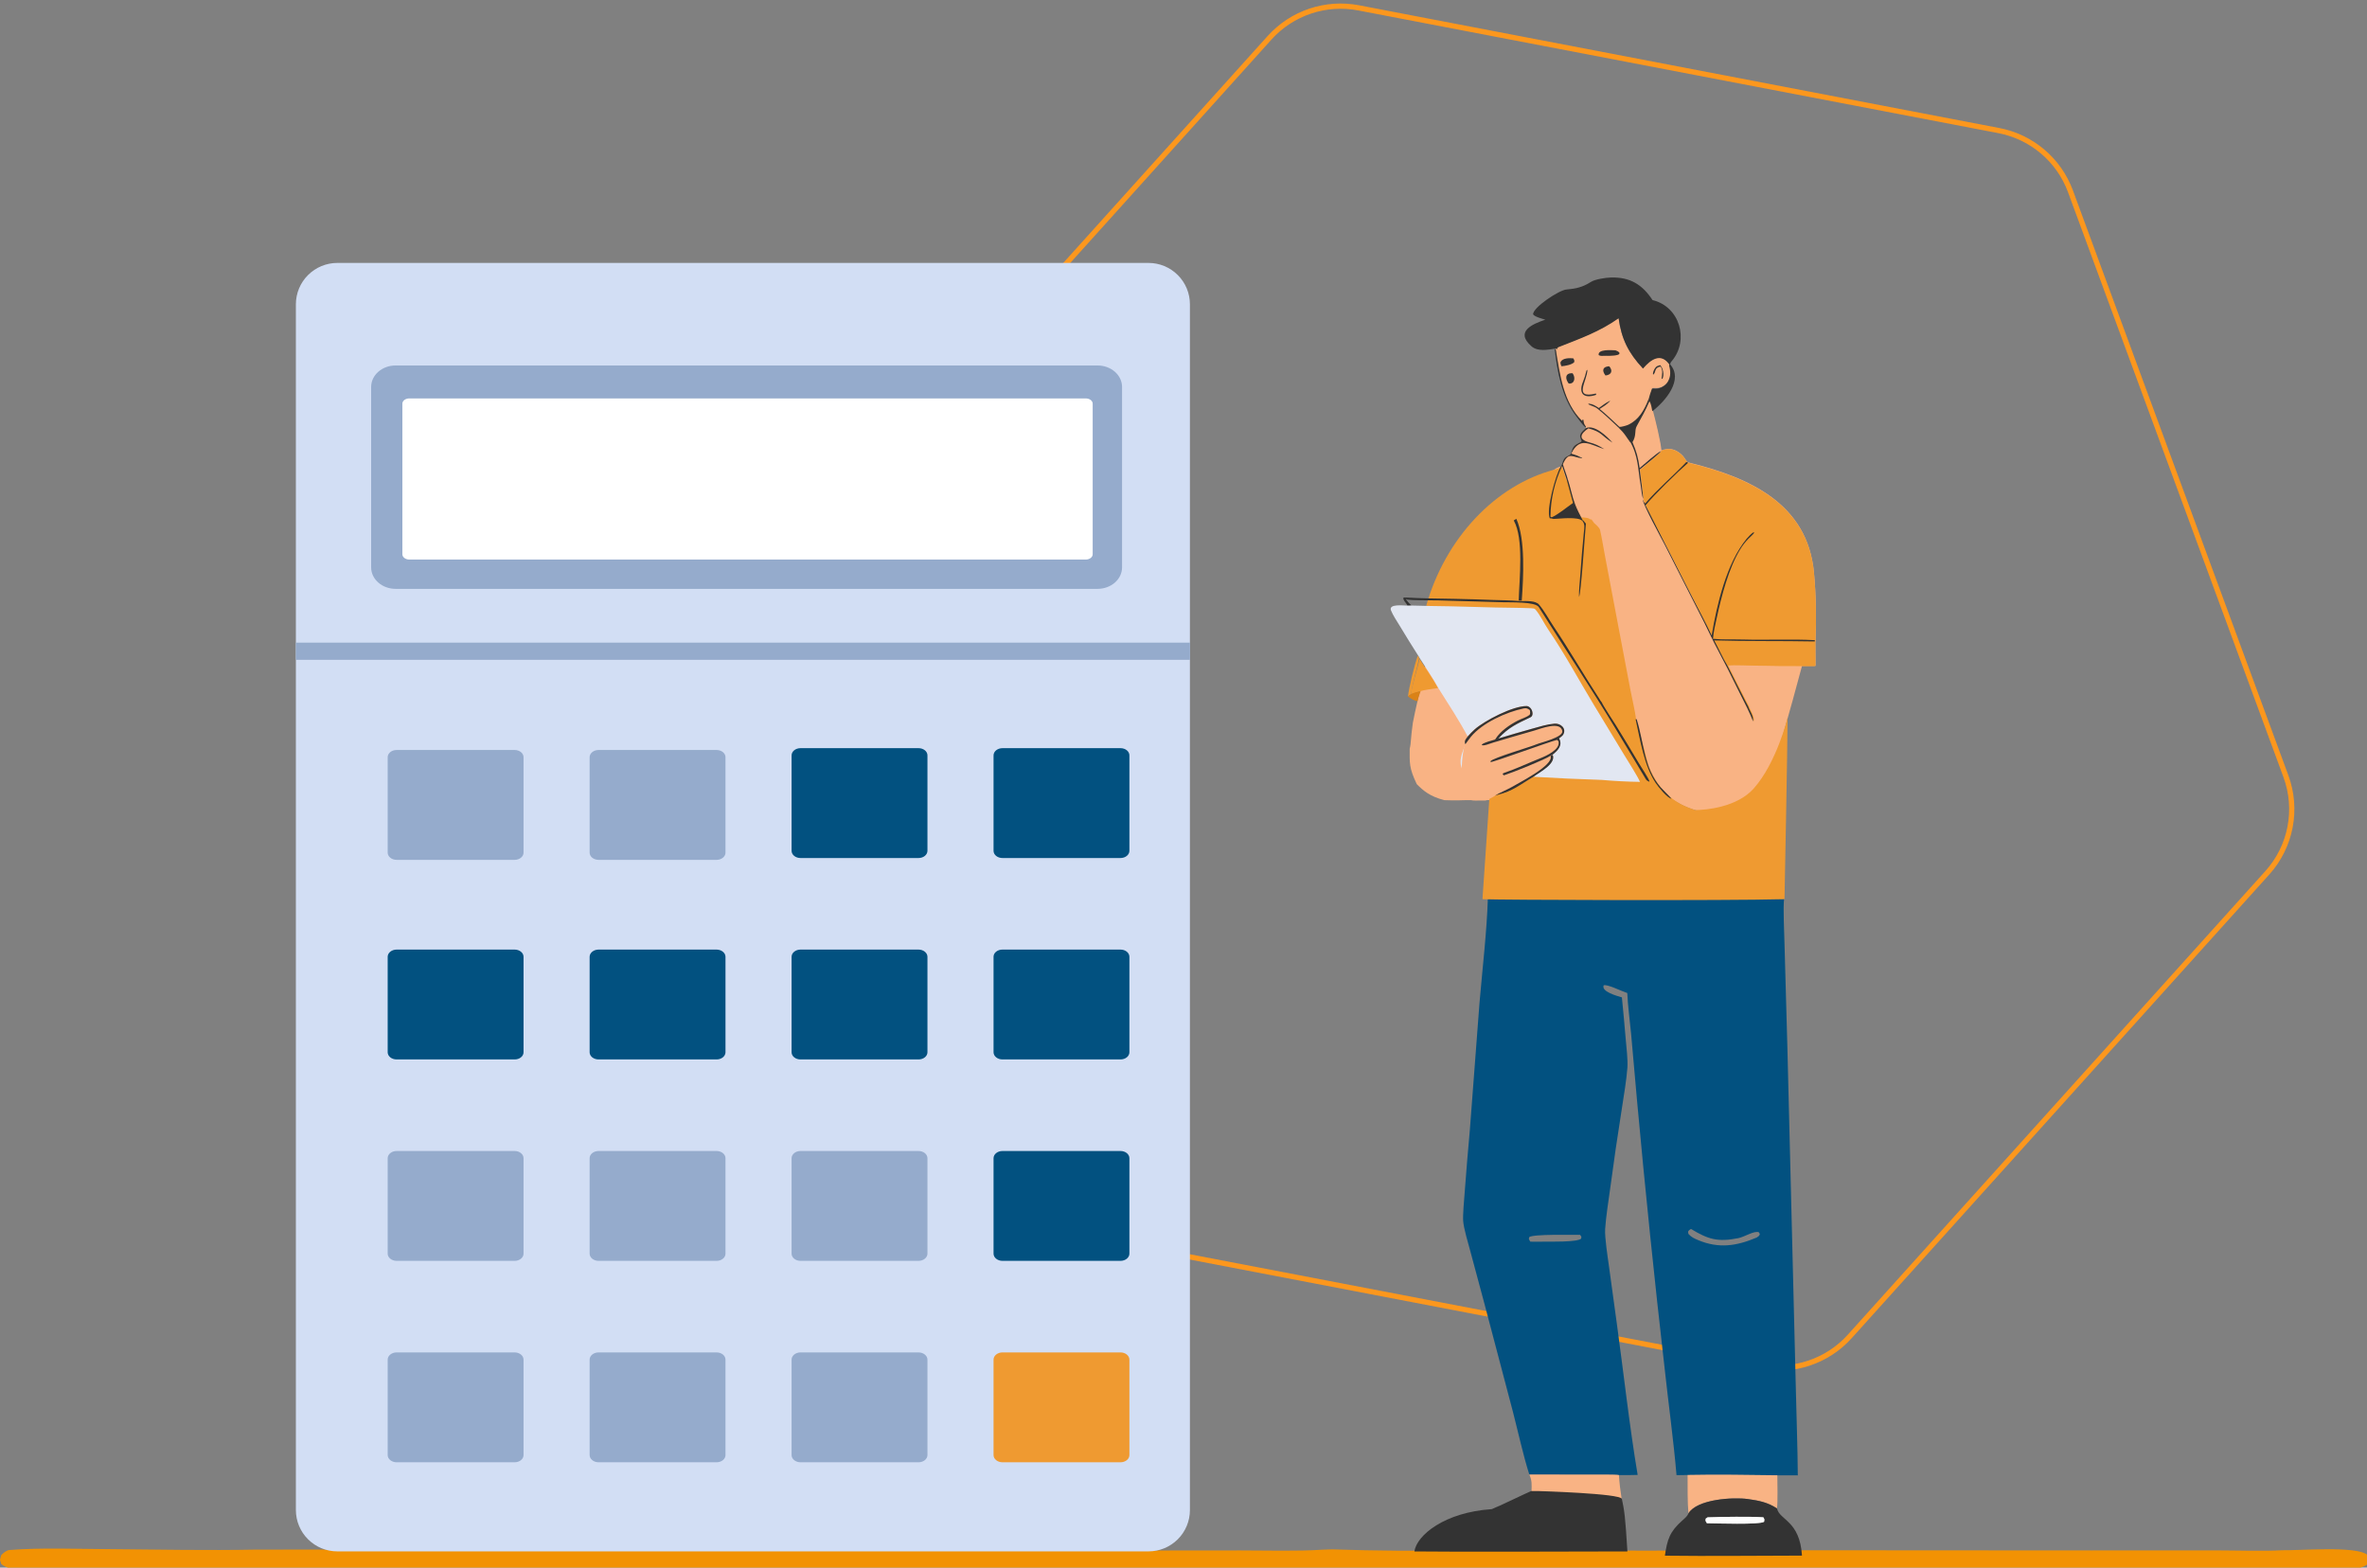 <svg width="453" height="300" viewBox="0 0 453 300" fill="none" xmlns="http://www.w3.org/2000/svg">
<rect x="0" y="0" width="453" height="300" fill="#808080" stroke="none"/>
<g clip-path="url(#clip0_972_3475)">
<path d="M336.205 228.591C336.565 228.334 336.673 228.332 336.804 227.932L336.62 227.591C335.736 227.229 333.891 228.469 332.673 228.712C328.707 229.502 326.91 228.925 323.623 226.955C323.111 227.271 322.989 227.352 323.132 227.902C323.677 228.52 324.251 228.776 324.995 229.088C328.966 230.747 332.344 230.223 336.205 228.591Z" fill="#FEFEFE"/>
<path d="M292.867 229.382C293.66 229.403 294.454 229.404 295.246 229.385C296.57 229.367 301.914 229.51 302.609 228.797C302.652 228.282 302.713 228.517 302.391 228.077C300.876 228.105 293.354 227.907 292.66 228.518C292.561 229.049 292.56 228.77 292.867 229.382Z" fill="#FEFEFE"/>
<path d="M436.704 296.669C439.855 296.756 450.932 295.788 453.037 297.534C453.428 298.653 453.415 298.121 453.239 299.173C451.63 301.129 443.259 300.329 440.53 300.334L416.135 300.342L337.007 300.3L67.55 300.296L23.444 300.322L9.563 300.287C7.004 300.284 2.159 300.985 0.249 299.311C-0.098 298.225 -0.064 298.776 0.239 297.598C0.674 297.173 1.213 296.673 1.823 296.623C7.794 296.147 15.05 296.436 21.086 296.461C30.238 296.544 39.79 296.723 48.927 296.551L93.384 296.51L112.477 296.54C144.31 296.951 176.3 296.658 208.148 296.73L237.424 296.702C242.114 296.698 248.502 296.885 253.081 296.562L254.962 296.502C263.315 296.789 272.062 296.835 280.435 296.687C295.472 296.42 310.69 296.949 325.687 296.657L400.217 296.703L424.397 296.698C428.013 296.697 433.264 296.874 436.704 296.669Z" fill="#F29203"/>
<path d="M437.482 148.555C439.817 154.895 438.447 162.003 433.921 167.028L354.01 255.751C349.725 260.509 343.254 262.681 336.955 261.474L214.446 237.99C208.149 236.783 202.945 232.372 200.733 226.37L159.501 114.424C157.165 108.084 158.536 100.976 163.061 95.951L242.971 7.227C247.257 2.469 253.728 0.297 260.025 1.505L382.535 24.988C388.833 26.195 394.037 30.605 396.248 36.609L437.482 148.555Z" stroke="#FC971D"/>
<path d="M341.439 172.007C339.262 171.875 336.446 171.945 334.224 171.947L322.154 171.953L284.746 171.993C284.567 178.111 283.677 185.71 283.15 191.928L281.294 216.329C280.933 220.298 280.604 224.27 280.309 228.245C280.211 229.583 279.937 232.456 280.025 233.671C280.126 235.082 281.015 238.036 281.431 239.58L284.154 249.725L289.573 270.282C290.525 273.965 291.539 278.609 292.684 282.185L304.366 282.202C305.209 282.201 309.358 282.16 309.837 282.288C311.03 282.303 312.224 282.291 313.418 282.253C311.861 273.051 310.692 262.404 309.407 253.12L307.933 242.368C307.695 240.621 307.092 236.84 307.196 235.188C307.34 232.937 307.828 229.867 308.14 227.582C308.829 222.393 309.585 217.213 310.408 212.043C310.784 209.598 311.272 206.736 311.458 204.291C311.565 202.864 311.253 200.251 311.119 198.698C310.902 196.087 310.662 193.476 310.401 190.868C309.487 190.594 306.412 189.777 306.912 188.563C307.54 188.29 310.286 189.663 311.434 190.036C311.509 192.264 311.947 195.561 312.164 197.858L313.318 210.857C314.875 227.865 316.627 244.855 318.575 261.823C319.294 268.487 320.298 275.696 320.853 282.3L322.974 282.271C328.519 282.154 334.614 282.264 340.15 282.328L344.065 282.34C344.031 276.675 343.79 270.909 343.676 265.238L342.074 200.455L341.521 180.635C341.476 178.654 341.233 173.756 341.439 172.007ZM323.624 235.187C326.91 237.158 328.707 237.735 332.673 236.945C333.892 236.702 335.737 235.461 336.62 235.824L336.804 236.165C336.673 236.565 336.565 236.567 336.204 236.824C332.344 238.456 328.966 238.98 324.996 237.321C324.25 237.009 323.677 236.753 323.132 236.135C322.989 235.585 323.112 235.504 323.624 235.187ZM302.39 236.31C302.711 236.75 302.652 236.515 302.609 237.031C301.914 237.743 296.57 237.6 295.246 237.618C294.454 237.638 293.66 237.636 292.867 237.615C292.56 237.003 292.561 237.282 292.66 236.753C293.354 236.141 300.876 236.338 302.39 236.31Z" fill="#025180"/>
<path d="M309.837 282.289C309.358 282.161 305.21 282.203 304.368 282.203L292.684 282.187C293.227 283.382 293.139 284.102 293.101 285.387C294.481 285.344 296.224 285.53 297.614 285.669C301.85 286.094 306.125 286.395 310.356 286.858C310.14 285.529 309.903 283.616 309.837 282.289Z" fill="#F9B384"/>
<path d="M310.399 286.848C310.178 285.794 294.395 285.342 294.395 285.342C293.188 285.342 293.339 285.341 293.037 285.342C292.282 285.642 286.695 288.352 285.487 288.804C276.428 289.407 271.137 293.808 270.69 296.896C279.342 297.007 302.79 296.903 311.456 296.896C311.047 290.178 310.877 289.103 310.399 286.848Z" fill="#333333"/>
<path d="M340.15 282.328C334.614 282.264 328.519 282.154 322.975 282.273C322.985 284.497 322.937 287.444 323.135 289.611C324.808 286.876 331.689 286.482 334.497 286.87C336.59 287.16 338.313 287.489 340.086 288.673C340.251 287.33 340.157 283.815 340.15 282.328Z" fill="#F9B384"/>
<path d="M340.086 288.672C338.313 287.49 336.589 287.16 334.497 286.87C331.689 286.483 324.808 286.877 323.135 289.611C322.933 290.157 322.452 290.544 322.004 290.94C319.534 293.118 319.078 294.623 318.631 297.711C327.283 297.822 336.199 297.704 344.865 297.696C344.456 290.978 340.563 290.928 340.086 288.672ZM337.471 290.358C337.742 290.896 337.694 290.62 337.622 291.217C336.871 291.831 328.198 291.515 326.662 291.508C326.347 290.897 326.369 291.19 326.438 290.62C326.559 290.535 326.679 290.45 326.798 290.365C329.418 290.264 335.148 290.201 337.471 290.358Z" fill="#333333"/>
<path d="M326.663 291.507C328.199 291.514 336.873 291.83 337.622 291.217C337.694 290.618 337.742 290.895 337.471 290.357C335.148 290.199 329.418 290.263 326.799 290.364C326.679 290.449 326.559 290.534 326.438 290.618C326.369 291.189 326.348 290.896 326.663 291.507Z" fill="#FEFEFE"/>
<path d="M309.752 60.823C306.063 63.421 302.453 64.687 298.315 66.322C298.007 66.444 298.003 66.527 297.908 66.809C297.846 66.662 297.898 66.742 297.693 66.62C298.192 71.085 298.994 75.762 301.659 79.475C301.968 79.907 303.061 81.448 303.482 81.714L303.511 81.936C302.655 82.769 302.081 83.124 302.72 84.32L302.67 84.498C301.237 85.266 301.151 85.294 300.674 86.871C300.665 86.903 300.287 87.154 300.239 87.172C299.057 87.637 299.293 88.543 298.763 89.298C297.332 89.477 296.719 90.896 295.305 91.195C291.94 99.096 292.014 105.795 287.584 118.608L276.207 115.137C276.003 115.713 273.356 124.245 273.413 124.623L271.752 132.153C271.752 132.153 270.846 135.916 270.393 138.325C269.94 141.488 270.091 142.09 269.789 143.295C269.789 146.005 269.638 146.909 271.148 150.07C272.356 151.275 273.637 152.424 276.431 153.127C278.998 153.233 279.851 153.111 280.888 153.127C282.981 153.158 293.404 153.044 295.456 153.182L320.214 153.089C324.068 155.54 328.207 156.367 332.469 154.39C333.29 154.009 334.003 153.376 334.784 152.996L334.964 152.91C335.687 151.915 337.129 151.024 338.131 149.514C338.822 148.473 339.582 146.403 339.897 146.007L339.829 145.963C339.814 145.848 341.116 141.035 341.261 140.518C342.503 136.169 343.707 131.808 344.872 127.437C345.727 127.448 346.602 127.438 347.459 127.437C347.459 125.883 347.452 124.329 347.436 122.775L347.464 122.531C347.631 118.249 347.555 113.821 347.157 109.55C345.929 96.324 334.748 91.353 323.252 88.524L322.916 88.383C322.469 87.882 322.355 87.442 321.736 86.908C320.543 85.878 319.43 85.645 317.954 86.187C317.884 84.729 316.766 80.167 316.346 78.629C316.255 78.114 316.118 77.155 315.815 76.757L315.588 76.489C315.778 75.689 316.018 75.025 316.29 74.248C316.719 74.272 317.225 74.289 317.644 74.178C318.361 73.99 318.972 73.521 319.34 72.878C319.904 71.875 319.844 70.838 319.547 69.782C317.861 67.27 315.868 68.751 314.413 70.457C311.605 67.437 310.303 64.794 309.752 60.823Z" fill="#F9B384"/>
<path d="M298.929 89.088C298.325 89.54 298.716 89.563 297.553 89.863C286.221 92.789 276.611 103.01 272.96 115.89C276.788 117.144 283.689 117.323 287.532 118.48L289.267 119.203C289.035 120.415 288.663 121.914 288.21 123.42C287.532 126.13 287.002 128.238 286.549 130.647L283.715 172.08C287.037 172.23 330.196 172.381 341.52 172.08C341.52 172.08 342.109 142.668 342.109 137.374C342.109 137.374 340.013 145.975 335.621 150.903C332.474 154.434 326.63 155.021 324.414 155.021C320.875 153.844 317.926 152.08 315.566 146.785L313.122 137.687C312.942 136.195 312.366 133.757 312.063 132.196L309.992 121.3L307.179 106.464C306.855 104.822 306.603 103.041 306.22 101.423C306.107 100.943 305.421 100.396 305.073 100.08C304.974 99.911 304.63 99.477 304.502 99.307L304.462 99.502C303.86 98.687 301.009 99.115 299.984 99.158C299.733 99.164 299.656 99.159 299.407 99.122C298.829 97.523 298.135 90.696 298.929 89.088Z" fill="#EF9A31"/>
<path d="M303.512 100.21C303.399 100.043 302.999 99.611 302.852 99.443L302.805 99.636C303.397 100.348 303.204 100.997 303.118 101.904C302.853 104.608 302.626 107.316 302.44 110.028C302.362 111.037 302.132 113.304 302.196 114.228C302.576 113.705 303.331 101.949 303.512 100.21Z" fill="#333333"/>
<path d="M322.933 88.455C322.486 87.956 322.373 87.516 321.755 86.983C320.562 85.956 319.449 85.723 317.974 86.263L317.909 86.423C317.707 86.849 314.488 89.449 313.912 89.951C313.995 90.709 314.595 95.175 314.565 95.571C314.718 96.756 318.088 102.898 318.777 104.237L326.368 119.192C327.019 120.484 327.584 121.768 328.259 123.069C329.989 126.327 331.66 129.616 333.271 132.934C333.976 134.36 335.176 136.621 335.654 138.062C335.84 137.118 335.039 136.082 334.735 135.192C334.663 135.147 331.083 128.01 330.71 127.28C332.29 127.189 334.728 127.307 336.378 127.34C339.21 127.403 342.042 127.429 344.873 127.417C345.729 127.429 346.603 127.418 347.459 127.418C347.46 125.868 347.452 124.317 347.436 122.767L347.465 122.523C347.631 118.251 347.555 113.834 347.158 109.572C345.93 96.377 334.757 91.417 323.27 88.596L322.933 88.455Z" fill="#EF9A31"/>
<path d="M347.302 122.814C340.913 122.688 334.419 122.807 328.075 122.614C328.797 123.928 329.836 126.222 330.543 127.325C332.126 127.234 334.569 127.352 336.224 127.385C339.06 127.449 341.898 127.475 344.735 127.463C345.592 127.475 346.468 127.464 347.326 127.463C347.327 125.914 347.319 124.364 347.302 122.814Z" fill="#EF9A31"/>
<path d="M322.764 88.445C322.325 87.948 322.214 87.51 321.606 86.98C320.437 85.956 319.345 85.724 317.899 86.262L317.835 86.422C317.635 86.845 314.477 89.435 313.912 89.935C313.994 90.689 314.582 95.137 314.552 95.531C314.702 95.853 314.788 96.122 315.048 96.354C317.418 93.528 320.247 91.157 322.764 88.445Z" fill="#EF9A31"/>
<path d="M323.08 88.55L322.742 88.409C320.172 91.135 317.283 93.517 314.862 96.357C314.595 96.124 314.508 95.854 314.355 95.531C314.509 96.717 317.888 102.865 318.577 104.205L326.183 119.175C326.837 120.468 327.402 121.753 328.079 123.055C329.813 126.316 331.487 129.608 333.102 132.929C333.809 134.356 335.012 136.62 335.49 138.062C335.678 137.118 334.874 136.08 334.57 135.19C334.497 135.144 330.909 128.001 330.535 127.27C329.829 126.164 328.789 123.868 328.067 122.553C334.413 122.745 340.907 122.627 347.298 122.753L347.326 122.509C342.961 122.263 338.028 122.513 333.606 122.382C331.729 122.327 329.708 122.435 327.842 122.247C327.9 121.01 328.312 119.4 328.571 118.174C329.416 114.187 330.881 108.629 333.021 105.153C333.473 104.413 334.005 103.724 334.609 103.101C335.015 102.687 335.365 102.436 335.714 101.97L335.625 101.855C335.278 101.988 334.542 102.782 334.286 103.091C330.42 107.757 328.557 115.774 327.588 121.617C326.478 119.193 325.003 116.531 323.79 114.129L314.927 96.697C316.632 94.623 320.983 90.387 323.08 88.55Z" fill="#333333"/>
<path d="M316.267 78.797C316.175 78.284 316.037 77.329 315.73 76.933C314.953 78.69 314.177 79.978 313.233 81.623C312.722 82.513 313.244 83.361 312.364 84.691C313.199 86.677 313.443 87.607 313.764 89.731C314.421 89.163 317.247 86.645 317.83 86.488L317.895 86.328C317.825 84.876 316.692 80.33 316.267 78.797Z" fill="#F9B384"/>
<path d="M298.926 89.291C297.472 92.316 296.697 95.608 296.653 98.947C296.784 99.074 296.713 99.051 296.84 99.064L297.234 99.321C298.508 99.278 302.052 98.853 302.799 99.663L302.848 99.469C302.329 98.521 301.82 97.565 301.426 96.561C300.84 95.069 300.561 93.482 300.05 91.968L299.806 91.909L298.926 89.291Z" fill="#EF9A31"/>
<path d="M300.066 91.778L299.823 91.718C300.214 93.245 300.652 94.736 301.05 96.249C299.661 97.203 298.368 98.36 296.874 99.05L297.266 99.312C298.533 99.269 302.057 98.832 302.799 99.663L302.848 99.464C302.333 98.493 301.825 97.514 301.434 96.484C300.852 94.957 300.574 93.33 300.066 91.778Z" fill="#333333"/>
<path d="M315.683 76.763L315.457 76.491C314.682 78.481 313.652 80.322 311.618 81.288C311.336 81.422 310.231 81.751 309.92 81.684L309.708 81.781C310.27 82.328 310.673 82.76 311.128 83.406C311.225 83.543 311.874 84.501 311.942 84.561C312.113 84.582 312.281 84.575 312.398 84.656C313.257 83.303 312.747 82.44 313.246 81.535C314.167 79.862 314.925 78.551 315.683 76.763Z" fill="#333333"/>
<path d="M308.602 84.703C307.604 83.545 305.108 81.158 303.473 81.945C302.609 82.781 302.03 83.137 302.674 84.335L302.623 84.515C301.177 85.284 301.09 85.311 300.609 86.894C300.599 86.925 300.218 87.176 300.169 87.195C298.976 87.661 299.214 88.57 298.679 89.327C297.707 90.931 295.883 97.59 296.591 99.183C296.897 99.222 296.99 99.227 297.298 99.221L296.91 98.962C296.785 98.949 296.854 98.971 296.726 98.844C296.769 95.495 297.533 92.192 298.966 89.157L299.833 91.783L300.074 91.842C299.867 90.983 299.375 89.81 299.109 88.842C300.206 86.295 300.93 87.545 302.805 87.7L302.768 87.615C301.94 87.202 301.599 87.078 300.709 86.803C302.37 83.405 304.377 85.136 307.037 85.954C305.972 85.269 305.354 84.971 304.121 84.644C301.963 84.071 302.473 82.993 303.985 81.972C306.609 82.675 306.431 83.35 308.475 84.624L308.602 84.703Z" fill="#333333"/>
<path d="M313.221 137.62L313.028 137.657C313.906 141.584 314.658 146.588 316.882 149.858C317.372 150.582 319.04 152.682 319.887 152.847C319.853 152.724 318.085 150.987 317.796 150.651C314.553 146.893 314.648 142.131 313.221 137.62Z" fill="#333333"/>
<path d="M297.757 66.969C297.694 66.823 297.747 66.903 297.539 66.781C298.048 71.221 298.866 75.87 301.586 79.562C301.902 79.99 303.018 81.523 303.449 81.787L303.513 81.648C303.14 81.111 303.107 80.994 303.036 80.349L302.894 80.254L302.8 80.563C299.162 77.027 298.546 71.624 297.757 66.969Z" fill="#333333"/>
<path d="M312.391 84.53C312.27 84.449 312.097 84.457 311.921 84.436C313.562 87.211 313.451 89.749 314 92.88C314.12 93.57 314.201 94.869 314.48 95.47C314.512 95.074 313.898 90.61 313.815 89.854C314.402 89.351 317.689 86.754 317.895 86.328C317.309 86.485 314.463 89.005 313.8 89.574C313.477 87.448 313.232 86.518 312.391 84.53Z" fill="#333333"/>
<path d="M306.139 78.268C307.001 77.715 307.4 77.476 308.128 76.77L308.085 76.713C307.271 77.126 306.726 77.547 305.992 78.083C305.315 77.648 304.883 77.327 304.07 77.242L303.955 77.321C304.207 77.577 305.141 77.749 305.666 78.16C307.078 79.267 308.398 80.563 309.717 81.788L309.93 81.69C308.739 80.582 307.39 79.268 306.139 78.268Z" fill="#333333"/>
<path d="M309.173 67.041C308.387 67.01 305.753 66.782 305.958 67.947L306.016 67.984L305.97 67.962C306.236 68.084 306.219 68.08 306.517 68.105C307.673 68.042 308.563 68.208 309.716 67.881C309.972 67.645 309.929 67.778 309.924 67.494C309.635 67.202 309.587 67.201 309.173 67.041Z" fill="#333333"/>
<path d="M301.109 68.579C300.397 68.504 299.09 68.502 298.701 69.221C298.551 69.497 298.738 69.816 298.835 70.091C299.502 70.044 300.83 69.804 301.272 69.316C301.325 68.883 301.317 69.028 301.109 68.579Z" fill="#333333"/>
<path d="M300.958 71.421C299.563 71.348 299.466 72.398 300.214 73.39C301.328 73.541 301.601 72.29 300.958 71.421Z" fill="#333333"/>
<path d="M307.977 70.093C306.688 70.162 306.543 70.931 307.262 71.857C308.414 71.735 308.718 70.944 307.977 70.093Z" fill="#333333"/>
<path d="M303.798 70.754L303.622 70.924C303.48 71.569 303.227 72.405 302.97 73.021C302.086 75.136 302.92 76.382 305.388 75.588L305.504 75.422L305.416 75.31C300.958 76.421 303.799 72.888 303.798 70.754Z" fill="#333333"/>
<path d="M317.717 69.871C317.543 69.924 317.396 69.987 317.225 70.037C316.765 70.174 316.213 71.284 316.376 71.713C317.018 71.252 316.483 70.351 317.827 70.147C318.293 70.989 318.085 71.575 317.994 72.52L318.182 72.436C318.52 71.803 318.287 70.374 317.717 69.871Z" fill="#333333"/>
<path d="M316.269 57.429C314.32 54.463 311.984 53.02 308.331 53.103C307.349 53.124 305.273 53.429 304.468 53.954C302.835 54.989 301.622 55.237 299.756 55.408C298.343 55.537 293.354 58.842 293.403 60.157C293.759 60.651 295.114 60.98 295.746 61.175C293.448 61.967 289.818 63.375 293.091 66.264C294.304 67.334 296.228 66.935 297.725 66.698C297.93 66.821 297.878 66.742 297.939 66.888C298.035 66.605 298.038 66.524 298.346 66.402C302.481 64.768 306.09 63.503 309.776 60.908C310.326 64.875 311.627 67.516 314.434 70.534C315.889 68.829 317.88 67.349 319.565 69.858L319.695 69.569C319.626 69.444 319.866 69.195 319.966 69.076C323.305 65.112 321.508 58.695 316.269 57.429Z" fill="#333333"/>
<path d="M316.221 78.698C318.673 76.829 322.332 72.605 319.558 69.651L319.428 69.938C319.725 70.983 319.785 72.01 319.22 73.004C318.852 73.641 318.24 74.104 317.521 74.291C317.103 74.401 316.595 74.385 316.165 74.359C315.893 75.13 315.653 75.788 315.462 76.58L315.691 76.845C315.995 77.24 316.131 78.189 316.221 78.698Z" fill="#333333"/>
<path d="M291.535 136.164C289.417 135.711 286.015 135.185 282.949 135.957C282.521 136.064 281.703 136.255 281.37 136.52L281.432 136.611C282.257 136.504 283.08 136.201 283.908 136.028C286.222 135.545 290.697 136.014 292.587 136.369L291.535 136.164Z" fill="#333333"/>
<path d="M269.993 115.876C269.761 115.89 269.534 115.915 269.305 115.892C268.641 115.905 265.691 115.491 266.213 116.817C266.576 117.742 267.349 118.888 267.879 119.754C269.043 121.694 270.234 123.616 271.453 125.523L271.698 125.934C272.836 127.741 274.25 129.78 275.235 131.624C277.002 134.428 279.396 138.08 280.912 140.996C280.529 141.507 280.185 141.808 280.453 142.48C279.826 144.101 279.075 145.551 279.876 147.3C280.683 149.061 282.537 150.156 284.286 150.81C284.686 150.96 285.912 151.309 286.204 151.497C286.533 151.422 286.551 151.362 286.825 151.445L287.166 151.678C290.217 150.937 290.782 150.123 293.34 148.642C297.738 148.909 302.138 149.112 306.542 149.251C308.976 149.467 311.418 149.591 313.864 149.625C313.416 148.557 311.562 145.655 310.888 144.545L305.049 134.914C302.144 130.108 299.495 125.157 296.32 120.502C295.463 119.247 294.836 117.792 293.848 116.631C293.639 116.385 293.365 116.454 293.063 116.398C290.799 116.3 288.528 116.307 286.26 116.257L277.616 116.027C275.057 115.972 272.563 115.972 269.993 115.876Z" fill="#E2E7F2"/>
<path d="M292.972 135.614C292.753 135.347 292.498 135.116 292.132 135.115C289.462 135.111 284.094 137.904 282.183 139.584C281.705 140.01 281.255 140.468 280.839 140.954C280.452 141.467 280.104 141.769 280.374 142.443C279.739 144.07 279.382 149.923 280.194 151.678C281.011 153.447 281.553 153.184 283.667 153.184C284.118 153.184 283.78 153.184 284.269 153.184C284.571 153.184 285.024 152.883 285.628 152.582L287.138 151.678C290.228 150.934 290.837 150.117 293.427 148.63C294.565 147.782 297.858 146.14 297.147 144.421C298.164 143.618 299.118 142.616 298.367 141.314C298.603 141.135 299.021 140.843 299.163 140.601C299.861 139.403 298.652 138.388 297.496 138.488C296.067 138.611 294.671 139.052 293.313 139.429C291.103 140.042 288.902 140.681 286.708 141.344C288.707 139.175 290.316 138.491 292.882 137.274C293.473 136.994 293.328 136.117 292.972 135.614Z" fill="#F9B384"/>
<path d="M292.994 135.612C292.776 135.345 292.521 135.116 292.158 135.115C289.497 135.111 284.145 137.9 282.241 139.576C281.765 140.002 281.318 140.458 280.902 140.943C280.518 141.456 280.17 141.758 280.44 142.431C280.74 142.012 281.157 141.423 281.509 140.994C283.676 138.355 288.264 136.257 291.623 135.571C292.133 135.467 292.421 135.611 292.785 135.9C292.828 136.156 292.934 136.64 292.701 136.823C292.076 137.314 291.189 137.527 290.491 137.891C288.884 138.734 287.162 139.89 286.189 141.441L286.141 141.521C285.48 141.716 284.123 142.062 283.624 142.449L283.595 142.576C283.878 142.831 285.346 142.232 285.812 142.095C288.421 141.311 291.034 140.548 293.653 139.802C294.877 139.454 298.631 137.931 298.995 139.892C299.222 141.11 294.875 142.083 294.068 142.435C292.85 142.965 285.743 145.017 285.259 145.672L285.267 145.835C285.647 145.931 296.589 141.907 297.982 141.595C298.019 141.587 298.288 141.847 298.275 141.892C298.636 143.457 295.909 144.657 294.773 145.111C292.433 146.044 290.215 147.109 287.833 147.918C287.634 147.987 287.623 148.004 287.597 148.17C287.707 148.278 287.769 148.392 287.871 148.36C289.489 147.837 295.759 145.336 296.74 144.627C296.824 144.592 297.062 144.455 297.155 144.405C298.168 143.604 299.119 142.603 298.37 141.304C298.606 141.124 299.022 140.834 299.163 140.591C299.86 139.396 298.654 138.382 297.503 138.482C296.079 138.605 294.687 139.045 293.334 139.422C291.133 140.034 288.937 140.671 286.751 141.334C288.744 139.168 290.347 138.487 292.905 137.27C293.493 136.99 293.349 136.116 292.994 135.612Z" fill="#333333"/>
<path d="M297.158 144.451C297.064 144.501 296.83 144.637 296.746 144.671C297.457 146.425 290.603 149.845 289.231 150.665C288.737 150.961 286.609 151.912 286.082 152.281L286.535 152.13C289.58 151.389 290.937 150.124 293.491 148.643C294.612 147.798 297.858 146.162 297.158 144.451Z" fill="#333333"/>
<path d="M290.197 99.278L289.706 99.597C291.665 103.149 290.768 110.831 290.652 114.925L291.236 114.938C291.549 110.551 291.972 103.217 290.197 99.278Z" fill="#333333"/>
<path d="M278.491 114.6C275.434 114.549 271.879 114.511 268.869 114.336C269.05 114.528 269.072 114.574 269.339 114.645L268.972 114.708C270.727 114.942 273.349 114.848 275.176 114.894L287.668 115.251C289.047 115.294 293.824 115.12 294.489 116.175C299.362 123.905 304.448 131.61 309.176 139.425L312.711 145.31C313.454 146.575 314.224 147.863 314.989 149.122C315.123 149.343 315.334 149.468 315.565 149.571L315.675 149.562C315.708 149.241 313.914 146.505 313.635 146.04C312.195 143.603 310.73 141.181 309.239 138.775C308.868 138.189 306.704 134.871 306.559 134.43C306.33 134.16 306.247 134.004 306.064 133.696C303.09 129.152 300.347 124.361 297.309 119.847C296.454 118.577 295.515 116.818 294.522 115.678C293.878 114.941 292.153 115.022 291.186 115.02L290.626 115.005C289.074 114.876 287.154 114.862 285.579 114.81C283.234 114.734 280.831 114.625 278.491 114.6Z" fill="#333333"/>
<path d="M275.21 131.674C274.221 129.86 272.802 127.857 271.66 126.081C271.505 127.28 269.921 132.087 270.076 132.857C270.651 132.644 271.309 132.453 271.888 132.255C272.599 132.023 274.332 131.795 275.21 131.674Z" fill="#EF9A31"/>
<path d="M271.355 125.48C270.81 126.754 269.543 131.953 269.472 133.309C269.752 133.044 269.791 133.003 270.114 132.817C269.968 132.014 271.441 127.153 271.586 125.901L271.355 125.48Z" fill="#EF9A31"/>
<path d="M271.888 132.254C271.133 132.404 270.724 132.544 270.153 132.776C269.811 132.97 269.769 133.014 269.474 133.29C270.134 133.775 270.507 133.995 271.284 134.211C271.284 134.061 271.75 132.555 271.888 132.254Z" fill="#DA8217"/>
<path d="M268.93 114.336L268.6 114.376C268.406 114.707 269.146 115.462 269.355 115.834C269.594 115.854 269.835 115.831 270.078 115.82C269.72 115.538 269.324 115.022 269.038 114.67L269.423 114.615C269.142 114.55 269.12 114.509 268.93 114.336Z" fill="#333333"/>
<path d="M227.729 126.271H56.625V288.996C56.631 291.091 57.47 293.098 58.957 294.577C60.444 296.057 62.459 296.888 64.56 296.888H219.802C221.902 296.888 223.915 296.056 225.402 294.577C226.888 293.097 227.725 291.09 227.728 288.996L227.729 126.271Z" fill="#D2DEF4"/>
<path d="M153.202 143.175H175.796C176.019 143.175 176.239 143.21 176.446 143.28C176.652 143.348 176.84 143.449 176.998 143.577C177.156 143.704 177.281 143.856 177.367 144.023C177.452 144.19 177.497 144.369 177.497 144.549V162.82C177.497 163.185 177.316 163.536 176.997 163.795C176.676 164.054 176.242 164.2 175.789 164.2H153.202C152.749 164.2 152.315 164.054 151.996 163.795C151.675 163.536 151.495 163.185 151.495 162.82V144.555C151.495 144.374 151.539 144.194 151.625 144.027C151.711 143.858 151.836 143.707 151.996 143.578C152.154 143.45 152.342 143.349 152.549 143.28C152.756 143.21 152.978 143.175 153.202 143.175Z" fill="#025180"/>
<path d="M191.854 143.175H214.447C214.671 143.175 214.892 143.21 215.099 143.28C215.305 143.348 215.491 143.449 215.649 143.576C215.807 143.704 215.933 143.855 216.017 144.022C216.104 144.189 216.147 144.367 216.147 144.548V162.82C216.147 163.185 215.968 163.536 215.647 163.795C215.327 164.054 214.893 164.2 214.44 164.2H191.846C191.395 164.2 190.962 164.055 190.644 163.797C190.325 163.54 190.146 163.19 190.146 162.827V144.554C190.146 144.372 190.191 144.194 190.276 144.027C190.362 143.858 190.488 143.707 190.646 143.578C190.805 143.45 190.993 143.349 191.2 143.28C191.408 143.21 191.63 143.175 191.854 143.175Z" fill="#025180"/>
<path d="M100.195 201.377C100.195 201.557 100.151 201.735 100.066 201.902C99.98 202.068 99.855 202.218 99.698 202.345C99.54 202.472 99.353 202.574 99.147 202.642C98.941 202.71 98.72 202.745 98.498 202.744H75.903C75.452 202.747 75.018 202.603 74.698 202.347C74.377 202.09 74.196 201.742 74.194 201.377V183.097C74.196 182.731 74.377 182.382 74.697 182.124C75.018 181.865 75.451 181.721 75.903 181.72H98.498C98.948 181.722 99.38 181.867 99.698 182.125C100.016 182.383 100.195 182.732 100.195 183.097V201.377Z" fill="#025180"/>
<path d="M138.846 201.377C138.843 201.742 138.662 202.09 138.341 202.347C138.021 202.603 137.588 202.747 137.138 202.744H114.551C114.101 202.747 113.668 202.603 113.348 202.347C113.028 202.09 112.847 201.742 112.844 201.377V183.097C112.847 182.731 113.028 182.382 113.348 182.124C113.666 181.867 114.099 181.721 114.551 181.72H137.138C137.589 181.721 138.022 181.867 138.342 182.124C138.662 182.382 138.843 182.731 138.846 183.097V201.377Z" fill="#025180"/>
<path d="M177.497 201.377C177.494 201.742 177.313 202.09 176.993 202.347C176.673 202.603 176.24 202.747 175.79 202.744H153.196C152.974 202.745 152.753 202.71 152.546 202.642C152.341 202.574 152.154 202.472 151.996 202.345C151.837 202.218 151.712 202.068 151.626 201.902C151.54 201.736 151.495 201.557 151.495 201.377V183.097C151.497 182.732 151.676 182.383 151.996 182.125C152.314 181.867 152.746 181.722 153.196 181.72H175.79C176.24 181.721 176.673 181.867 176.993 182.124C177.313 182.382 177.494 182.731 177.497 183.097V201.377Z" fill="#025180"/>
<path d="M191.837 181.72H214.447C214.899 181.72 215.331 181.864 215.649 182.122C215.968 182.38 216.147 182.729 216.147 183.094V201.371C216.147 201.735 215.968 202.084 215.649 202.342C215.331 202.6 214.899 202.744 214.447 202.744H191.846C191.395 202.744 190.962 202.6 190.644 202.342C190.325 202.084 190.146 201.735 190.146 201.371V183.088C190.146 182.725 190.324 182.377 190.641 182.121C190.959 181.864 191.389 181.72 191.837 181.72Z" fill="#025180"/>
<path d="M100.195 239.908C100.196 240.273 100.018 240.623 99.7 240.882C99.381 241.141 98.949 241.288 98.498 241.29H75.903C75.45 241.289 75.016 241.142 74.696 240.883C74.376 240.624 74.195 240.274 74.194 239.908V221.646C74.195 221.28 74.375 220.929 74.696 220.67C75.016 220.411 75.45 220.266 75.903 220.266H98.498C98.949 220.267 99.382 220.413 99.7 220.671C100.018 220.93 100.196 221.281 100.195 221.646V239.908Z" fill="#95ABCC"/>
<path d="M100.195 163.167C100.196 163.531 100.018 163.882 99.7 164.142C99.381 164.401 98.949 164.548 98.498 164.55H75.903C75.45 164.548 75.016 164.402 74.696 164.143C74.376 163.884 74.195 163.533 74.194 163.167V144.904C74.195 144.538 74.375 144.188 74.696 143.929C75.016 143.671 75.45 143.525 75.903 143.525H98.498C98.949 143.525 99.382 143.673 99.7 143.931C100.018 144.189 100.196 144.54 100.195 144.904V163.167Z" fill="#95ABCC"/>
<path d="M114.554 220.266H137.139C137.592 220.266 138.026 220.411 138.346 220.67C138.666 220.929 138.846 221.28 138.846 221.646V239.91C138.846 240.276 138.666 240.628 138.346 240.887C138.026 241.144 137.592 241.29 137.139 241.29H114.554C114.101 241.29 113.665 241.144 113.344 240.886C113.025 240.627 112.844 240.275 112.844 239.909V221.647C112.844 221.466 112.889 221.286 112.974 221.118C113.06 220.951 113.186 220.798 113.344 220.67C113.504 220.542 113.692 220.44 113.899 220.37C114.107 220.301 114.328 220.266 114.554 220.266Z" fill="#95ABCC"/>
<path d="M114.554 143.525H137.139C137.592 143.525 138.026 143.67 138.346 143.929C138.666 144.188 138.846 144.538 138.846 144.904V163.17C138.846 163.536 138.666 163.887 138.346 164.145C138.026 164.404 137.592 164.55 137.139 164.55H114.554C114.101 164.55 113.665 164.404 113.344 164.145C113.025 163.885 112.844 163.535 112.844 163.168V144.907C112.844 144.725 112.889 144.545 112.974 144.377C113.06 144.21 113.186 144.058 113.344 143.93C113.504 143.801 113.692 143.7 113.899 143.63C114.107 143.561 114.328 143.525 114.554 143.525Z" fill="#95ABCC"/>
<path d="M177.497 239.908C177.494 240.274 177.315 240.624 176.995 240.883C176.676 241.142 176.242 241.288 175.79 241.29H153.196C152.745 241.288 152.312 241.141 151.993 240.882C151.675 240.623 151.495 240.273 151.495 239.908V221.646C151.495 221.281 151.675 220.93 151.993 220.671C152.312 220.413 152.745 220.267 153.196 220.266H175.79C176.242 220.267 176.676 220.411 176.995 220.67C177.315 220.929 177.496 221.28 177.497 221.646V239.908Z" fill="#95ABCC"/>
<path d="M100.195 278.457C100.196 278.637 100.152 278.817 100.067 278.983C99.982 279.15 99.857 279.302 99.7 279.43C99.542 279.558 99.355 279.659 99.148 279.729C98.942 279.798 98.721 279.835 98.498 279.835H75.903C75.45 279.835 75.016 279.69 74.696 279.431C74.375 279.174 74.195 278.823 74.194 278.457V260.194C74.195 259.827 74.375 259.476 74.695 259.216C75.016 258.957 75.45 258.811 75.903 258.81H98.498C98.95 258.811 99.382 258.958 99.7 259.217C100.018 259.477 100.196 259.828 100.195 260.194V278.457Z" fill="#95ABCC"/>
<path d="M114.548 258.81H137.139C137.592 258.81 138.026 258.955 138.346 259.214C138.666 259.472 138.846 259.824 138.846 260.19V278.454C138.846 278.821 138.666 279.171 138.346 279.43C138.026 279.689 137.592 279.835 137.139 279.835H114.555C114.102 279.835 113.666 279.689 113.346 279.429C113.025 279.17 112.844 278.818 112.844 278.451V260.187C112.844 259.822 113.024 259.471 113.343 259.214C113.663 258.955 114.096 258.81 114.548 258.81Z" fill="#95ABCC"/>
<path d="M177.497 278.457C177.496 278.823 177.315 279.172 176.995 279.431C176.675 279.689 176.242 279.835 175.79 279.835H153.196C152.745 279.834 152.313 279.689 151.993 279.43C151.675 279.172 151.495 278.822 151.495 278.457V260.194C151.495 259.828 151.673 259.477 151.993 259.217C152.312 258.958 152.745 258.811 153.196 258.81H175.79C176.242 258.811 176.676 258.957 176.995 259.217C177.315 259.476 177.496 259.827 177.497 260.194V278.457Z" fill="#95ABCC"/>
<path d="M216.147 278.457C216.147 278.822 215.969 279.171 215.649 279.43C215.331 279.688 214.899 279.834 214.447 279.835H191.846C191.394 279.834 190.962 279.688 190.644 279.43C190.325 279.171 190.146 278.822 190.146 278.457V260.194C190.146 259.828 190.324 259.477 190.642 259.218C190.961 258.958 191.394 258.812 191.846 258.81H214.447C214.9 258.812 215.332 258.958 215.651 259.218C215.969 259.477 216.147 259.828 216.147 260.194V278.457Z" fill="#EF9A31"/>
<path d="M216.147 239.908C216.147 240.273 215.968 240.622 215.649 240.882C215.332 241.141 214.899 241.288 214.447 241.29H191.846C191.394 241.288 190.962 241.141 190.644 240.882C190.325 240.622 190.147 240.273 190.146 239.908V221.646C190.146 221.281 190.325 220.93 190.644 220.671C190.962 220.414 191.394 220.267 191.846 220.266H214.447C214.899 220.267 215.332 220.414 215.651 220.671C215.969 220.93 216.147 221.281 216.147 221.646V239.908Z" fill="#025180"/>
<path d="M227.728 58.223C227.727 56.127 226.892 54.116 225.405 52.634C223.92 51.151 221.904 50.317 219.802 50.315H64.56C62.457 50.317 60.44 51.15 58.953 52.634C57.465 54.116 56.628 56.126 56.625 58.223V126.268H227.729L227.728 58.223Z" fill="#D2DEF4"/>
<path d="M75.713 112.689C74.472 112.689 73.281 112.257 72.403 111.488C71.525 110.718 71.032 109.676 71.031 108.588V74.037C71.033 72.95 71.527 71.908 72.404 71.139C73.282 70.371 74.472 69.939 75.713 69.939H210.061C211.301 69.942 212.49 70.374 213.367 71.142C214.244 71.91 214.739 72.951 214.742 74.037V108.588C214.741 109.675 214.247 110.718 213.37 111.487C212.492 112.256 211.302 112.688 210.061 112.689H75.713Z" fill="#95ABCC"/>
<path d="M78.341 76.246C78.166 76.244 77.992 76.27 77.83 76.321C77.668 76.37 77.52 76.444 77.396 76.538C77.272 76.631 77.174 76.743 77.106 76.865C77.039 76.989 77.004 77.12 77.005 77.252V106.067C77.005 106.336 77.145 106.594 77.396 106.784C77.646 106.975 77.986 107.082 78.341 107.082H207.791C208.145 107.081 208.483 106.973 208.732 106.783C208.982 106.593 209.121 106.335 209.12 106.067V77.252C209.121 77.121 209.087 76.989 209.019 76.867C208.953 76.744 208.855 76.634 208.732 76.54C208.609 76.447 208.461 76.373 208.301 76.322C208.139 76.271 207.966 76.246 207.791 76.246H78.341Z" fill="white"/>
<path d="M227.742 122.98H56.638V126.265H227.742V122.98Z" fill="#95ABCC"/>
</g>
<defs>
<clipPath id="clip0_972_3475">
<rect width="453" height="300" fill="white"/>
</clipPath>
</defs>
</svg>
